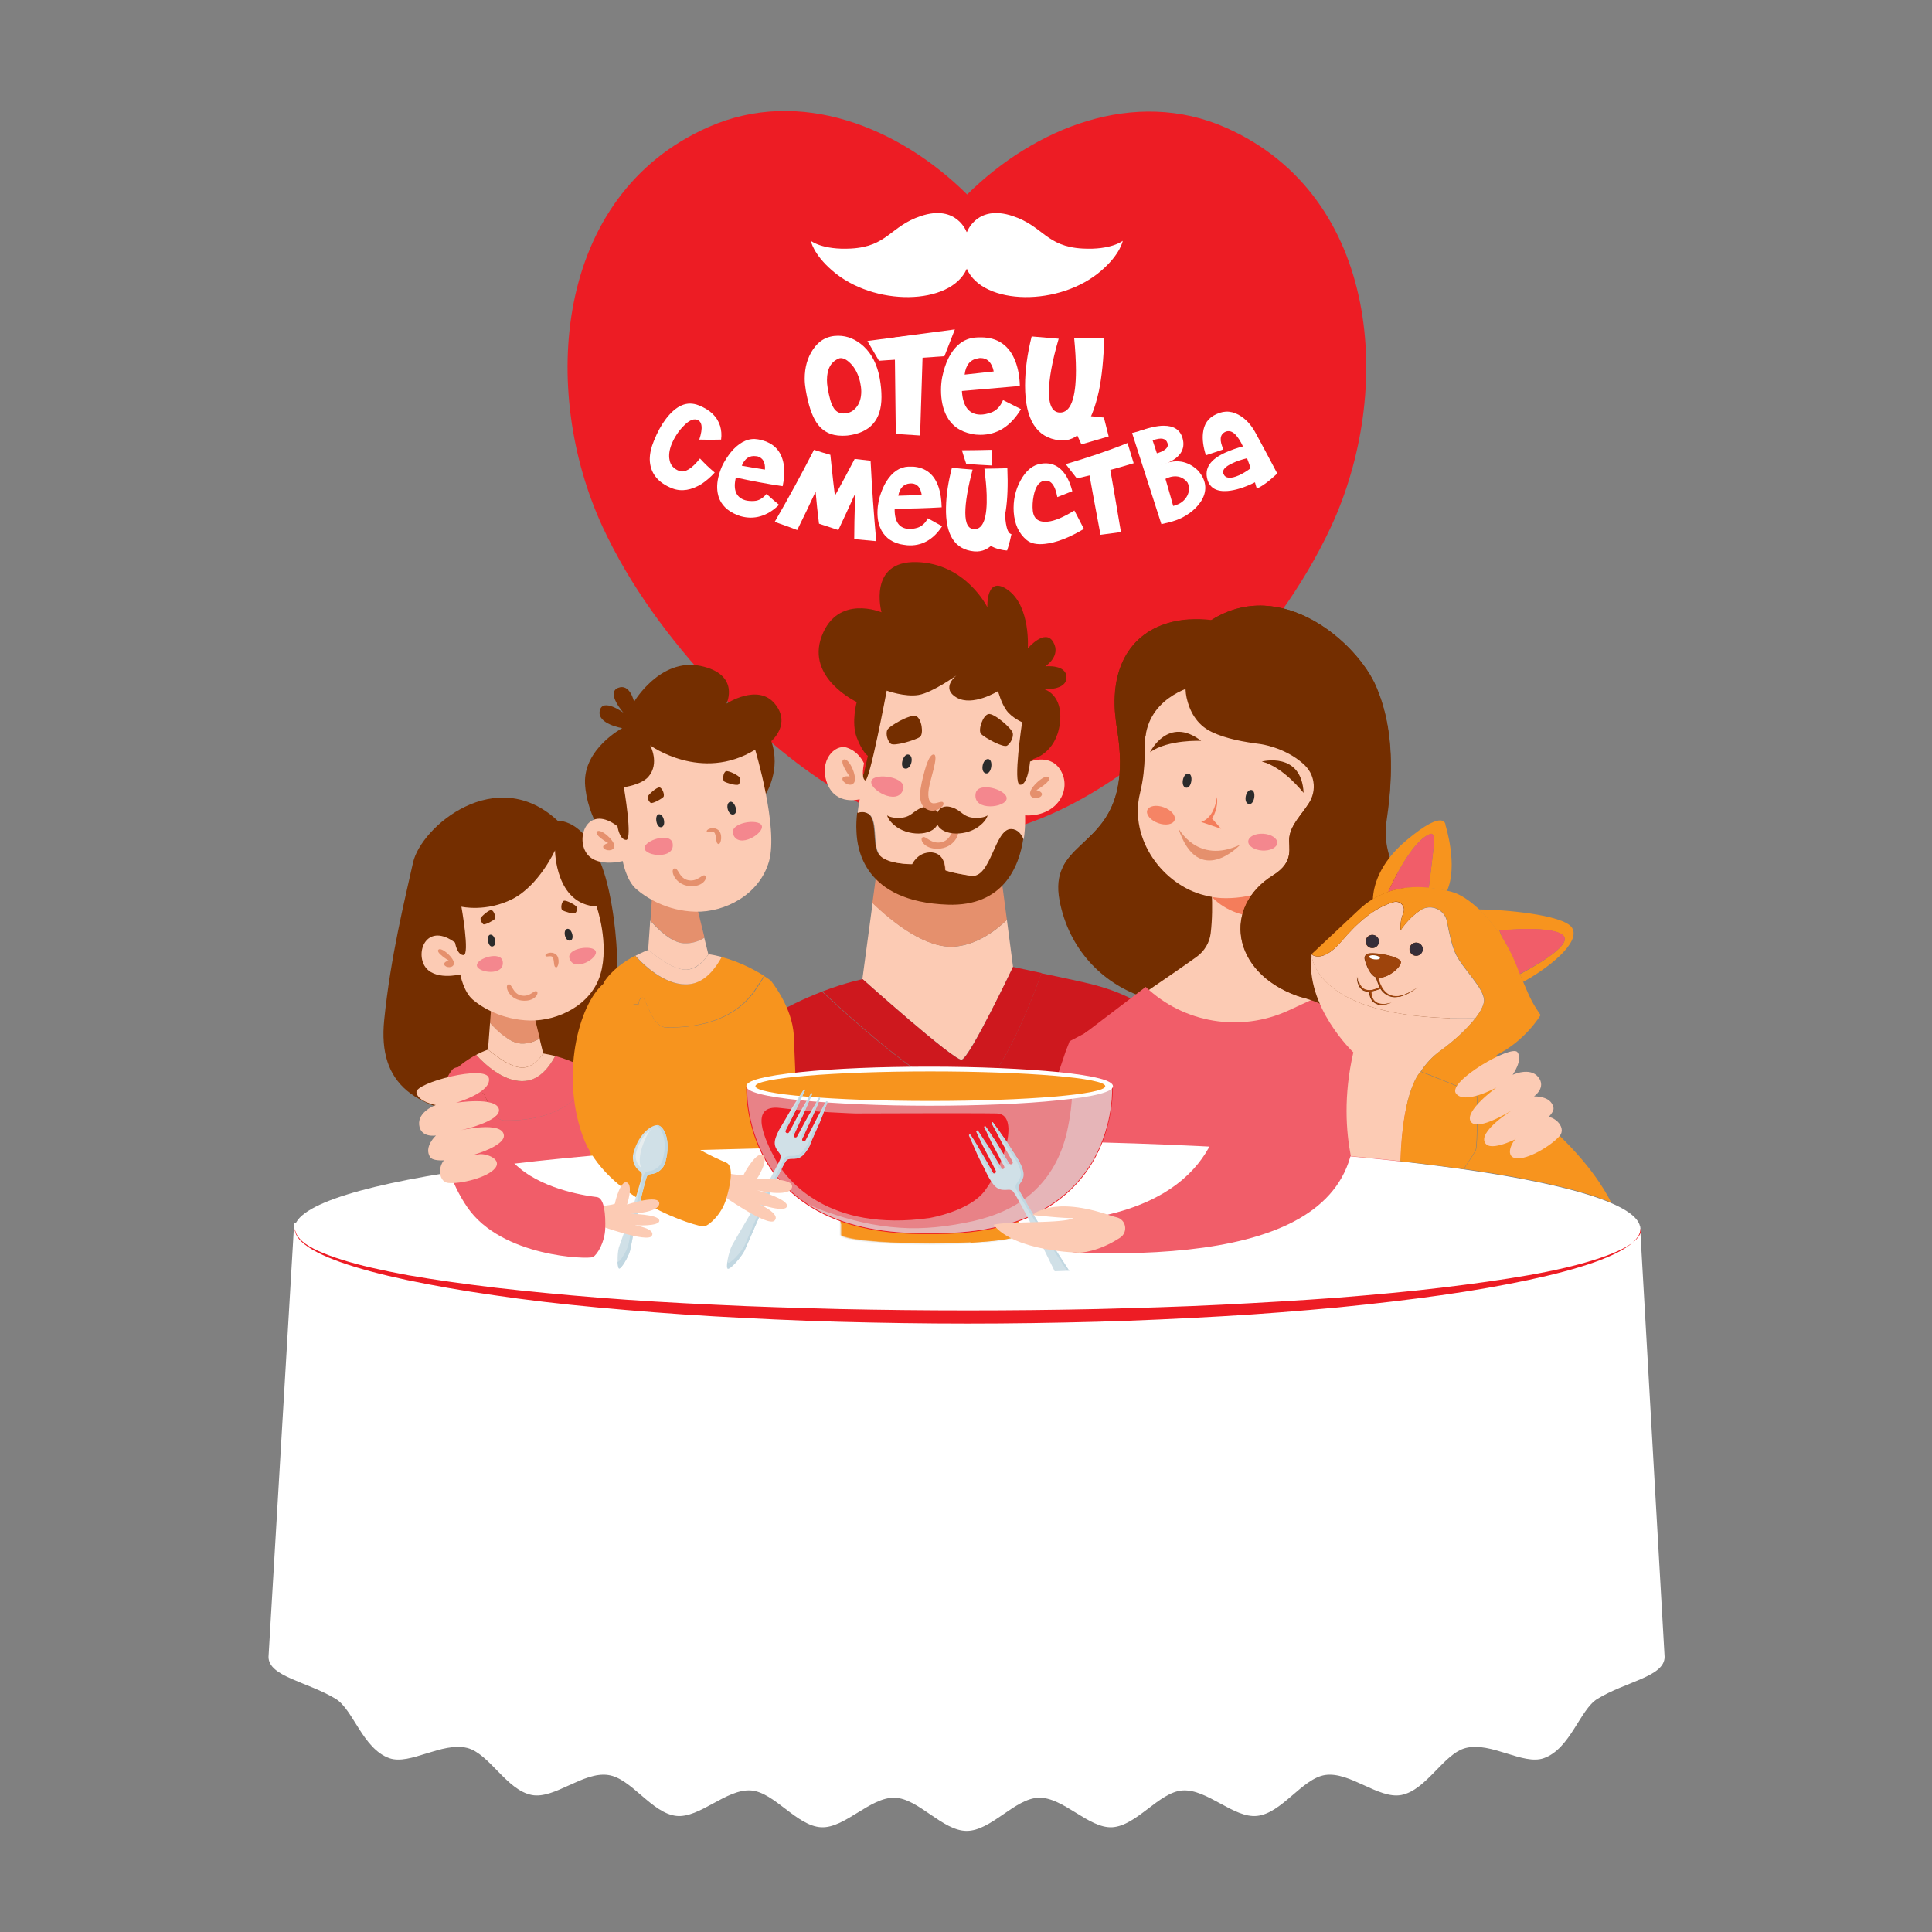 <?xml version="1.0" encoding="utf-8"?>
<!-- Generator: Adobe Illustrator 18.0.0, SVG Export Plug-In . SVG Version: 6.00 Build 0)  -->
<!DOCTYPE svg PUBLIC "-//W3C//DTD SVG 1.1//EN" "http://www.w3.org/Graphics/SVG/1.1/DTD/svg11.dtd">
<svg version="1.1" id="Слой_1" xmlns="http://www.w3.org/2000/svg" xmlns:xlink="http://www.w3.org/1999/xlink" x="0px" y="0px"
	 viewBox="0 0 850.4 850.4" enable-background="new 0 0 850.4 850.4" xml:space="preserve">
<rect x="0" y="0" width="850.4" height="850.4" fill="#808080" stroke="none"/>
<g>
	<g>
		<path fill="#ED1C24" d="M539.6,56.2c-40.3-17.8-84.2,0.1-113.9,29.4c-29.6-29.4-73.5-47.5-113.8-29.7
			c-68.2,30-74.3,116.2-46.7,175.9c12.1,26.2,29.6,49.6,49.2,70.7c29.1,31.3,66,59.8,109.4,66.4l0,0.4c0.5-0.1,1-0.1,1.5-0.2
			c0.5,0.1,1,0.2,1.5,0.2l0-0.4c43.4-6.4,80.3-34.8,109.5-66.1c19.7-21.1,37.2-44.5,49.4-70.6C613.6,172.6,607.7,86.4,539.6,56.2z"
			/>
	</g>
	<path fill="#FFFFFF" d="M732.7,729.3c0,8.7-17,10.8-29.6,18.5c-7.7,4.7-11.9,22-23.6,26.1c-9.1,3.2-23.1-7.3-34.3-4.5
		c-9.7,2.4-17.3,18.6-28.4,20.7c-10,1.9-22.6-10.4-33.5-8.8c-10.1,1.5-19.1,16.9-30,18c-10.3,1.1-22-12-32.9-11.2
		c-10.3,0.8-20.1,15.6-30.9,16.2c-10.4,0.5-21.5-13.3-32.3-13c-10.5,0.3-20.9,14.6-31.7,14.6c-10.7,0-21.2-14.3-31.7-14.6
		c-10.8-0.3-21.9,13.5-32.3,13c-10.8-0.5-20.6-15.4-30.9-16.2c-10.9-0.8-22.6,12.3-32.9,11.2c-10.9-1.2-19.8-16.6-30-18
		c-11-1.6-23.6,10.7-33.6,8.8c-11.1-2.1-18.7-18.2-28.4-20.7c-11.2-2.8-25.2,7.7-34.3,4.5c-11.7-4.1-15.9-21.4-23.6-26.1
		c-12.5-7.6-29.6-9.8-29.6-18.5l11.3-191.1l592.4,1.7L732.7,729.3z"/>
	<g>
		<g>
			<g>
				<g>
					<g>
						<polygon fill="#F7941E" points="266.5,454.3 256.3,534.8 311,541.2 318.4,475.7 						"/>
						<g>
							<path fill="#742E00" d="M245.5,361.3c0,0,15.4-1.4,22.5,30.7c7,32.1,2.4,62.6,1.3,65.6c-1.1,3.1-13.4,36.5-50.3,34.2
								c-36.9-2.3-52.7-14.7-49.9-42.7c2.8-28,9.2-53.6,12.7-69.4S218.4,335.9,245.5,361.3z"/>
							<g>
								<path fill="#E5906D" d="M229.2,459.3c-4.9-0.3-10.3-5.4-13.5-9.1l0.7-9.5l17.9,3l3.3,13.4
									C235.4,458.4,232.6,459.5,229.2,459.3z"/>
								<path fill="#FCCBB4" d="M230.5,469.9c-4.6,0.4-11.2-4.2-15.7-7.9l0.9-11.8c3.3,3.7,8.7,8.8,13.5,9.1
									c3.4,0.2,6.2-0.9,8.3-2.2l1.6,6.6C237.1,466.7,234.2,469.6,230.5,469.9z"/>
								<path fill="#F15D69" d="M222.1,493.2c-5.9,0-8.1-12-9.6-12s-1.6,2.7-1.6,2.7l-11.5,0.3l-2.5-8.9c3.2-5.2,8.7-8.9,12.7-11
									c4.7,5.1,13.2,12.4,21.7,11.5c6.4-0.7,10.8-6.7,13.1-11c7.8,2.1,14,5.6,17.2,7.6c-1.1,1.7-2.3,3.6-3.7,5.8
									C247.5,493.3,228,493.2,222.1,493.2z"/>
								<path fill="#FCCBB4" d="M231.3,475.8c-8.5,0.9-17-6.3-21.7-11.5c3-1.6,5.2-2.3,5.2-2.3l0,0c4.5,3.7,11,8.3,15.7,7.9
									c3.7-0.3,6.6-3.3,8.6-6.2l0,0c1.8,0.3,3.6,0.7,5.3,1.1C242.1,469.2,237.7,475.2,231.3,475.8z"/>
								<path fill="#F15D69" d="M210.9,483.9c0,0,0.1-2.7,1.6-2.7s3.7,12,9.6,12c5.9,0,25.3,0.1,35.7-15c1.5-2.1,2.7-4,3.7-5.8
									c1.6,1,2.4,1.7,2.4,1.7l-6.6,56.9l-45.6-3.1l-12.5-43.7L210.9,483.9z"/>
							</g>
							<g>
								<path fill="#FCCBB4" d="M262.6,399c0,0,5.7,16.2,1.7,29.8c-4,13.6-18.7,20.6-31,20.4c-12.3-0.3-21.1-5.7-25.2-9.2
									c-4.1-3.5-5.5-11.1-5.5-11.1s-11.8,3-15.8-3.9c-3.9-6.9,1.6-18.9,13.5-10.1c0,0,0.8,5.4,3.7,5.5c2.9,0.1-0.9-21.3-0.9-21.3
									s10.9,2.5,22.5-3.4c11.7-6,18.7-21.4,18.7-21.4S244.4,398.1,262.6,399z"/>
								<g>
									<path fill="#F4878E" d="M250.7,422c-1.6-4.7,10.3-6.3,11.5-3.3C263.5,421.7,252.8,428.1,250.7,422z"/>
									<path fill="#2B2B2B" d="M251,414c2.2-0.5,0.5-5.9-1.5-5.1C247.6,409.7,248.8,414.5,251,414z"/>
									<path fill="#742E00" d="M253.2,401.9c-0.6,0.6-5-0.7-5.7-1.3c-0.8-0.6-0.4-3.7,0.7-4.1c1.1-0.4,5.4,2,5.6,2.7
										C254.2,400,253.9,401.3,253.2,401.9z"/>
									<path fill="#F4878E" d="M221.3,423.3c-0.6-4.9-11.6-1.6-11.4,1.7C210.2,428.2,222.1,429.8,221.3,423.3z"/>
									<path fill="#E5906D" d="M199.8,424.1c0.2-2.4-5.5-7.4-6.8-6.1c-1.4,1.3,4.5,4.8,4.5,4.8s-2.5,0.6-1.9,1.9
										C196.1,426,199.6,426.3,199.8,424.1z"/>
									<path fill="#2B2B2B" d="M216.8,416.6c-2.1,0.5-2.9-5.1-0.9-5.2C218,411.4,218.9,416.2,216.8,416.6z"/>
									<path fill="#742E00" d="M212.7,406.8c0.7,0.5,4.5-1.6,5.1-2.3c0.6-0.7-0.4-3.7-1.5-3.9c-1.1-0.2-4.6,2.9-4.8,3.7
										C211.5,405.1,212,406.2,212.7,406.8z"/>
									<path fill="#E5906D" d="M229.6,438.2c-4.1-0.7-4.2-5.6-5.9-4.9c-1.7,0.7,0.3,6.4,5.9,7.1c5.6,0.7,7.8-3.1,6.7-4
										C235.2,435.5,233.4,438.9,229.6,438.2z"/>
									<path fill="#E5906D" d="M243.4,421.6c0.7,1.9,0.2,3.9,1.3,4.2c1.1,0.3,2-4.1,0-5.7c-2-1.6-5-0.3-4.6,0.6
										S242.8,420.1,243.4,421.6z"/>
								</g>
							</g>
						</g>
						<g>
							<g>
								<g>
									<path fill="#FCCBB4" d="M445.9,425.6l-2.7-20.7c-5.7,5.5-13.4,10.7-22.3,11.7c-13.1,1.4-28.1-10.8-36.8-19.2l-4.5,33.5
										c0,0,40.3,36,43.6,35.5C426.7,466,445.9,425.6,445.9,425.6z"/>
									<path fill="#E5906D" d="M420.9,416.6c9-1,16.6-6.3,22.3-11.7l-3.8-28.8h-52.5l-2.9,21.4
										C392.7,405.8,407.8,418.1,420.9,416.6z"/>
									<path fill="#CE181E" d="M501,547.3c-1.3-29.5-10.7-66.7-13-65.5c-2.3,1.3,2.6,19.2,3.5,32.2c0.9,13-4.3,52.9-4.3,52.9
										s-13.7,4.9-44.5,1.8c-30.8-3.1-74.8-24.8-76.4-28.1c-1.7-3.3-5-46.8-6.9-45.8c-1.9,1-5.1,32.3-5.6,67.2
										c-0.3,17.8,1.3-4.6,2.3,12c26.9,3.5,57.6,6.3,84.2,5.8c22.8-0.4,42.5-1.6,58.4-3C500.4,554.6,501.8,565.5,501,547.3z"/>
									<path fill="#CE181E" d="M427.2,481.6c11.8-3.4,25.2-36.4,31.3-53.3c-12.6-2.7-12.6-2.7-12.6-2.7s-19.2,40.4-22.6,40.9
										c-3.4,0.5-43.6-35.5-43.6-35.5s-7.3,1.4-17.7,5.4C382.1,455.2,416.2,484.7,427.2,481.6z"/>
									<path fill="#CE181E" d="M537.3,497.2c-15-48.2-34.3-59.3-62.9-65.4c-6.8-1.5-12-2.6-16-3.4c-6.1,16.9-19.5,49.9-31.3,53.3
										c-11,3.2-45-26.4-65.3-45.2c-14.9,5.7-36.4,16.7-52.3,36.5c-27.1,33.6-23.2,89.9-23.2,89.9s30.9,6.4,69.6,11.3
										c-1-16.5-2.5,5.8-2.3-12c0.5-34.9,3.7-66.2,5.6-67.2c1.9-1,5.2,42.4,6.9,45.8c1.7,3.3,45.6,25,76.4,28.1
										c30.8,3.1,44.5-1.8,44.5-1.8s5.2-39.9,4.3-52.9c-0.9-13-5.8-31-3.5-32.2c2.3-1.3,11.8,35.9,13,65.5
										c0.8,18.2-0.6,7.3-2.3,29.6c29.6-2.5,46.4-5.7,46.4-5.7S552.3,545.3,537.3,497.2z"/>
								</g>
								<g>
									<path fill="#742E00" d="M452.2,354.2c0,0,2.8-7.4,1.2-14.6l1.3-5.5c0,0,10-2.3,11.8-15.5c1.7-13.2-7.1-15.3-7.1-15.3
										s10,0.8,10-5.1c0.1-5.9-9.3-4.9-9.3-4.9s7.1-4.5,3.5-10.7c-3.6-6.2-11.2,2.8-11.2,2.8s1.3-18.3-8.6-25.6
										c-9.9-7.2-9.2,7.5-9.2,7.5s-9.4-19.3-31.1-19.9c-21.7-0.6-15.5,22.1-15.5,22.1s-19.3-8.1-26.3,10.5
										c-7,18.5,15.4,29,15.4,29s-2.5,9,0,15.6c2.5,6.6,4.9,8.1,4.9,8.1l-1.7,7.6c0,0-6.3,11.5,7.5,15.3
										C401.7,359.6,452.2,354.2,452.2,354.2z"/>
									<g>
										<path fill="#742E00" d="M445,364.8c-7.5-0.3-8.9,22-17.9,20.6c-9-1.4-11.1-2.4-11.1-2.4s0.3-7.4-6-7.9
											c-6.2-0.5-8.7,5.2-8.7,5.2s-11.3,0.2-14.5-4.3c-3.2-4.4-0.3-15.8-5.1-18.1c-1.4-0.7-3-0.6-4.4-0.2
											c-0.3,2.5-0.5,5.5-0.3,8.5c0.3,7.3,3.2,30.7,40.1,32c24.6,0.9,31.5-16.9,33.3-28.9C449.4,366.9,447.7,364.9,445,364.8z"/>
										<path fill="#FCCBB4" d="M467.3,339.9c-4.3-8.6-13.9-4.7-13.9-4.7s-1,10.8-4.5,10.2c-3.1-0.5,1-27.5,1-27.5
											s-4.4-1.9-6.8-5.1c-2.4-3.2-3.8-8.6-3.8-8.6s-11.2,7-18.3,2.8c-7.1-4.2,0-9.7,0-9.7s-10.6,7.6-16.7,8.6
											c-6.1,1-14-1.9-14-1.9s-7.6,40.6-9.5,39.5c-1.9-1.2-0.5-7.5-0.5-7.5s-2.1-5.1-7.5-6.9c-5.4-1.8-12.5,5.8-8.7,15.7
											c3.8,10,14.3,7,14.3,7s-0.5,2.5-0.9,6c1.5-0.5,3-0.5,4.4,0.2c4.9,2.3,2,13.6,5.1,18.1c3.2,4.4,14.5,4.3,14.5,4.3
											s2.5-5.6,8.7-5.2c6.2,0.5,6,7.9,6,7.9s2,1,11.1,2.4c9,1.4,10.4-20.9,17.9-20.6c2.7,0.1,4.4,2.1,5.4,4.6
											c0.9-6,0.6-10.6,0.6-10.6C464.7,359.6,471.6,348.5,467.3,339.9z"/>
									</g>
									<g>
										<path fill="#F4878E" d="M397.5,347.6c2-5.7-12.5-7.6-13.9-4C382.1,347.3,395,355,397.5,347.6z"/>
										<path fill="#E5906D" d="M376,344.4c1.5-2.5-2.3-10.9-4.6-10.1c-2.3,0.8,2.6,7.5,2.6,7.5s-3.2-0.6-3.2,1.1
											C370.9,344.6,374.6,346.7,376,344.4z"/>
										<path fill="#2B2B2B" d="M398.3,338.3c-2.7-0.6-0.6-7.1,1.8-6.1C402.5,333.1,401,338.9,398.3,338.3z"/>
										<path fill="#742E00" d="M392,327.3c1.4,1.4,11.1-1.6,12.9-2.9c1.8-1.3,0.8-8.2-1.7-9.2c-2.5-1-12,4.4-12.7,6.2
											C389.9,323.1,390.5,325.8,392,327.3z"/>
										<path fill="#F4878E" d="M429.4,349.5c0.7-5.9,14-1.9,13.7,2C442.8,355.5,428.4,357.3,429.4,349.5z"/>
										<path fill="#E5906D" d="M453.4,349.4c-0.3-2.8,6.6-8.9,8.2-7.3c1.7,1.6-5.4,5.7-5.4,5.7s3.1,0.7,2.3,2.3
											C457.8,351.6,453.6,352,453.4,349.4z"/>
										<path fill="#2B2B2B" d="M433.9,340.4c2.6,0.6,3.5-6.2,1-6.3C432.5,334,431.3,339.8,433.9,340.4z"/>
										<path fill="#742E00" d="M443.3,328.2c-1.6,1.1-10.1-3.6-11.5-5.2c-1.4-1.6,0.8-8.2,3.3-8.7c2.5-0.5,10.4,6.5,10.7,8.4
											C446.1,324.5,445,327,443.3,328.2z"/>
										<path fill="#E5906D" d="M414,370.8c5-0.8,5-6.7,7.1-5.9c2,0.8-0.3,7.7-7.1,8.6c-6.7,0.8-9.4-3.8-8-4.9
											C407.3,367.5,409.5,371.5,414,370.8z"/>
									</g>
								</g>
							</g>
							<g>
								<path fill="#742E00" d="M573.8,389.7c-3.2,17.3-10.2,29.9-19.3,38.4c-29.4,27.5-79.9,11.1-88.1-31.6
									c-1.2-6.3-0.5-10.9,1.3-14.6h0c7.1-14.8,31.3-17,23.9-61.6c-0.1-0.4-0.1-0.8-0.2-1.2c-0.3-2.1-0.5-4.1-0.7-6.1
									c-1.6-25.1,12.2-39.1,32.9-40.4c3-0.2,6.2-0.1,9.5,0.3h0c1.3,0.1,2.6,0.3,4,0.6c21.2,3.7,4.4,12.2,4.4,12.2
									s14.4,16.6,24.4,41.3c3.6,8.8,6.6,18.7,8.2,29.3C575.8,367,575.9,378.2,573.8,389.7z"/>
								<path fill="#FCCBB4" d="M600.8,447.7l-15.5-11.3l-27.3-20c-1.5-8-2.4-20.9,2.2-36.1c1.4-4.5-27.4,5.1-27.4,5.1
									s1.6,12.9,0.1,25.4c-0.5,4.1-2.7,7.8-6.1,10.3c-11.3,8.1-37.5,25.8-49.2,33.7c-1,0.7-1.8,1.2-2.6,1.7
									c-2,1.4-3.2,2.1-3.2,2.1c0.6,0.4,1.2,0.8,1.9,1.2c46.9,29.3,123,10.1,142.9,4.4C612.4,457.9,607.1,452.3,600.8,447.7z"/>
								<path fill="#F15D69" d="M612.1,526.7l-162-7.6l19-56.4l1.3-3.3l0.4-1.1l6.7-3.5l26.8-20.4h0c16.8,16,41.7,20.1,62.8,10.4
									l18.2-8.4l15.5,11.3c6.2,4.5,11.5,10.2,15.7,16.5c4.6,7.1,1.6,25.7,3.1,34.2L612.1,526.7z"/>
								<path fill="#FCCBB4" d="M513.1,291.5L513.1,291.5c0,0-5.4,10.6-8.6,29.6c-1.2,7.4,0.4,15.2-2.7,28
									c-5,20.4,10.3,40.6,28.5,45c47.3,11.5,61.7-38.7,66.2-80.9l-65.4-17L513.1,291.5z"/>
								<path fill="#2B2B2B" d="M522,346.7c2.5,0.6,3.5-6.1,1-6.2C520.6,340.4,519.5,346.2,522,346.7z"/>
								<path fill="#2B2B2B" d="M549.7,353.9c2.5,0.6,3.5-6.1,1-6.2C548.3,347.6,547.1,353.4,549.7,353.9z"/>
								<path fill="#742E00" d="M555.4,335.2c0,0,17.5-4.6,18.4,13.8C573.8,349.1,565,337.6,555.4,335.2z"/>
								<path fill="#742E00" d="M506.2,331.1c0,0,7.9-16.3,22.5-5C528.7,326.1,514.2,325.4,506.2,331.1z"/>
								<path fill="#F47D5B" d="M535.6,350.8c0,0-0.7,9-6.9,11l8.8,3l-4-4.5C533.6,360.3,536.5,355.5,535.6,350.8z"/>
								<path fill="#E5906D" d="M518.6,364.4c0,0,8.4,16.4,27.3,7.4C545.9,371.8,527.5,391.6,518.6,364.4z"/>
								<path fill="#742E00" d="M526.7,301.7c0,0-20.1,4-22.5,22.5c0,0-12.4-36.8,9.8-42.7C536.3,275.5,526.7,301.7,526.7,301.7z"/>
								<path fill="#F47D5B" d="M533.4,394.8c0,0,16.1,3.8,37.4-8.7l-3.9,16.5C567,402.6,546.3,408.2,533.4,394.8z"/>
								<path fill="#742E00" d="M604.3,463.7c-9.7-3.8-15.8-10.4-18.3-16c-3-6.7-7-6.6-15.1-9.5c-29-10.5-32.6-39.2-10.6-52.9
									c9.8-6.1,6.7-12.3,7.3-16.9c0.9-7,8.4-12.4,10.9-19.4c1.2-3.3,1.3-7-0.9-11.4c0,0,0,0,0,0c-0.2-0.4-0.5-0.9-0.8-1.3
									c-7-11.5-22-12.6-43.6-19.8c-6.9-2.3-9.4-7.6-9.6-13.7c-0.4-13,9.6-29.9,9.6-29.9c0,0,0,0,0.1,0
									c30.9-19.4,64.3,10.1,72.5,29.4c6.5,15.2,7.3,31.7,5.8,48.5c-0.3,3.6-0.8,7.1-1.3,10.7c-1.3,8.8,1,17.8,6.1,25.1
									C658.7,446.5,633.4,475.1,604.3,463.7z"/>
								<g>
									<path fill="#742E00" d="M605.7,302.3c-8.2-19.3-41.6-48.8-72.5-29.4l-9.3,20.3c-2,4.3-2.6,9.2-1.6,13.9
										c1.2,5.4,4.1,11.8,11.1,15.1c6.5,3.1,14.4,4.4,21.3,5.3l0,0c0,0,10.4,1.3,18.6,8.4c3.1,2.6,4.4,5.6,4.8,8.2
										c0.6,3.4-0.3,6.9-2.2,9.8c-3.2,4.9-7.7,9.3-8.4,14.6c-0.6,4.6,2.6,10.8-7.3,16.9c-22,13.7-18.4,42.4,10.6,52.9
										c8.1,2.9,18,1.5,21,8.2l1,8c0.6-9.5-11.4-17.6-20.8-22.5c-9.4-4.9-8.9-15.5-3.1-20c5.8-4.4,21.1,3.1,21.2-14.4
										c0-17.5-18.3-20.8-11.4-30.9c1.4-2,2.3-4,2.9-6l0,0c8-13.3,5.8-41.6-10.1-39.3c-32.1,4.7-37.2-28-38-35.7
										c1.5,5.4,5.2,11.2,12.4,16.8c23.9,18.4,39,8.7,41.5,28.8c7.9-11-9.1-18.2-8.7-27.3c0.4-8.9,22,11.2,23.7,41.4
										c0.2,3.6,3.2,6.4,6.8,6.1c0.8-0.1,1.5-0.3,2.3-0.6C613,334.1,612.2,317.5,605.7,302.3z"/>
									<path fill="#742E00" d="M523.7,272.7c-20.7,1.2-34.5,15.2-32.9,40.3c0,0,0,0,0,0c0,0.2,0,0.5,0.1,0.7c0,0.1,0,0.1,0,0.2
										c0.1,0.8,0.1,1.6,0.2,2.4c0,0.1,0,0.2,0,0.3c0.1,0.8,0.2,1.6,0.3,2.5c0.1,0.4,0.1,0.8,0.2,1.2
										c7.4,44.5-16.8,46.7-23.9,61.6l15,1.1c0,0-4.9-5.8,6.4-16.8s9.4-32.9,6.9-42.1c-2.4-8.9-0.1-17.4,0-17.7c0,0,0,0,0,0
										c2.9-3.9,7.4-7.8,14.1-11.1C523.1,288.9,523.9,277.7,523.7,272.7z"/>
								</g>
								
									<ellipse transform="matrix(0.939 0.344 -0.344 0.939 154.594 -153.882)" fill="#F58465" cx="511" cy="358.8" rx="6.4" ry="3.7"/>
								
									<ellipse transform="matrix(0.998 5.776609e-002 -5.776609e-002 0.998 22.349 -31.499)" fill="#F4878E" cx="556" cy="370.8" rx="6.4" ry="3.7"/>
							</g>
							<g>
								<path fill="#FFFFFF" d="M722,540.9c0,21.5-132.6,38.9-296.2,38.9s-296.2-17.4-296.2-38.9c0-10.7,32.6-20.3,85.5-27.3
									c53.7-7.1,128.3-11.5,210.7-11.5c81.5,0,155.3,4.3,208.8,11.3C688.6,520.4,722,530.1,722,540.9z"/>
							</g>
							<path fill="#F7941E" d="M281.1,442.1c0,0,0.1-2.9,1.8-2.9c1.6,0,4,13.1,10.5,13.1c6.5,0,27.7,0.1,39-16.3
								c1.6-2.3,2.9-4.4,4.1-6.3c1.7,1.1,2.6,1.8,2.6,1.8l13,73.5l-71.7,1.9l-11.9-64.2L281.1,442.1z"/>
							<path fill="#F7941E" d="M339.1,431.4c0,0,9.7,11.6,10.3,24.5c0.6,12.9,1.7,43.4,1.7,43.4l-13.7,4.5c0,0-17.5-0.7-19-2.1
								c-1.5-1.4-15.5-5.4-14.6-7.5c0.9-2.1-7.3-12.8-2.7-18.4C305.7,470.3,339.1,431.4,339.1,431.4z"/>
						</g>
						<g>
							<g>
								<g>
									<path fill="#F7941E" d="M370,536v7.4c0,2.2,17.5,4,39.2,4c21.6,0,39.2-1.8,39.2-4V536H370z"/>
									<path opacity="0.5" fill="#E5E8EA" d="M409.2,547.9c-15.9,0-39.6-1.2-39.6-4.4V536c0-0.2,0.2-0.4,0.4-0.4h78.3
										c0.2,0,0.4,0.2,0.4,0.4v7.4C448.7,546.7,425.1,547.9,409.2,547.9z M370.4,536.4v7.1c0,0,0.1,1.3,11.1,2.5
										c7.4,0.8,17.2,1.2,27.7,1.2c10.4,0,20.3-0.4,27.7-1.2c11-1.1,11.1-2.5,11.1-2.5v-7.1H370.4z"/>
								</g>
								<path fill="#F7941E" d="M370,536v2.5c1.2,0.8,2.6,1.3,3.9,1.7c2.5,0.8,5.1,1.5,7.7,2.1c6.7,1.4,13.7,1.9,20.5,2.3
									c3.5,0.2,7,0.3,10.6,0.3c3.2,0,6.4-0.4,9.6-0.5c1.6,0,3.9-0.1,4.6,1.7c0.1,0.3,0.2,0.6,0.3,0.9c12.5-0.7,21-2,21-3.6V536
									H370z"/>
								<g>
									<path fill="#ED1C24" d="M489.5,478.1c0,0,3.9,64.7-77.5,64.7h-5.6c-81.3,0-77.5-64.7-77.5-64.7H489.5z"/>
									<path fill="#ED1C24" d="M412,543.2h-5.6c-27.3,0-48-7.3-61.5-21.6c-17.7-18.7-16.4-43.3-16.4-43.5c0-0.2,0.2-0.4,0.4-0.4
										h160.5c0.2,0,0.4,0.2,0.4,0.4c0,0.2,1.3,24.8-16.4,43.5C460,535.9,439.3,543.2,412,543.2z M329.3,478.5
										c-0.1,3.1-0.1,25.4,16.2,42.6c13.3,14.1,33.8,21.3,60.9,21.3h5.6c27.1,0,47.6-7.2,60.9-21.3c16.3-17.3,16.3-39.5,16.2-42.6
										H329.3z"/>
								</g>
								<path opacity="0.5" fill="#E5E8EA" d="M489.5,478.1H328.9c0,0-3.9,64.7,77.5,64.7h5.6C493.3,542.8,489.5,478.1,489.5,478.1z
									 M433.5,524.1c-6.8,9.1-24.3,12-24.3,12c-44.8,6.4-63-16.8-67.8-25.6c-4.8-8.8-12.1-24.6,2.1-22.8
									c14.2,1.8,32.9,2.4,32.9,2.4s51.9-0.2,62.3,0C449,490.3,442.2,512.4,433.5,524.1z"/>
								<path opacity="0.5" fill="#E5E8EA" d="M489.5,478.1H472c0,6.8-0.9,13.7-2.4,20.3c-2.4,10.3-7.2,19.4-15.1,26.5
									c-7.4,6.6-16.6,10.4-26.2,12.6c-10.5,2.3-21.5,3.7-32.3,2.9c-11-0.7-21.8-3.3-32.2-7c-2.9-1-5.7-2.2-8.4-3.5
									c11.4,7.6,27.7,12.9,51,12.9h5.6C493.3,542.8,489.5,478.1,489.5,478.1z"/>
								<g>
									<ellipse fill="#FFFFFF" cx="409.2" cy="478.1" rx="80.3" ry="8.3"/>
									<path fill="#FFFFFF" d="M409.2,486.7c-21.5,0-41.6-0.9-56.8-2.4c-15.8-1.6-23.9-3.7-23.9-6.2c0-2.5,8-4.6,23.9-6.2
										c15.2-1.6,35.3-2.4,56.8-2.4c21.5,0,41.6,0.9,56.8,2.4c15.8,1.6,23.9,3.7,23.9,6.2c0,2.5-8,4.6-23.9,6.2
										C450.8,485.9,430.6,486.7,409.2,486.7z M409.2,470.2c-47.8,0-79.9,4.1-79.9,7.9c0,3.8,32.1,7.9,79.9,7.9
										c47.8,0,79.9-4.1,79.9-7.9C489.1,474.3,457,470.2,409.2,470.2z"/>
								</g>
								<g>
									<ellipse fill="#FFFFFF" cx="409.5" cy="478.1" rx="77" ry="6.5"/>
									<path fill="#FFFFFF" d="M409.5,485c-37.5,0-77.4-2.4-77.4-6.8c0-0.7,0-3,22.9-4.9c14.6-1.2,33.9-1.9,54.5-1.9
										c37.5,0,77.4,2.4,77.4,6.8c0,0.8,0,3-22.9,5C449.5,484.3,430.1,485,409.5,485z M409.5,472c-20.6,0-39.9,0.7-54.4,1.9
										c-21.6,1.8-22.2,3.9-22.2,4.2c0,0.2,0.6,2.4,22.2,4.2c14.5,1.2,33.9,1.9,54.4,1.9c20.6,0,39.9-0.7,54.4-1.9
										c21.6-1.8,22.2-3.9,22.2-4.2c0-0.2-0.6-2.4-22.2-4.2C449.4,472.7,430.1,472,409.5,472z"/>
								</g>
								<ellipse fill="#F7941E" cx="409.5" cy="478.1" rx="77" ry="6.5"/>
							</g>
						</g>
						<path fill="#F15D69" d="M537.6,485c0,0,2,43.4-62.5,51.9c-6.9,7.7,9,12.6-3.3,14.5c81.9,2.8,152.7-13.2,113-98.8
							C551,483.3,537.6,485,537.6,485z"/>
						<g>
							<path fill="#D0E0E7" d="M447.7,509.7L447.7,509.7c-0.5-0.8-1-1.5-1.5-2.3c-0.8-1.2-3-4.8-3.9-6c-0.9-1.2-1.7-2.5-2.6-3.7
								c-0.9-1.2-1.8-2.4-2.6-3.6c-0.1-0.1-0.3-0.2-0.5-0.1c-0.1,0.1-0.2,0.3-0.1,0.4c0.7,1.3,1.4,2.7,2.1,4c0.7,1.3,1.4,2.7,2.1,4
								c0.7,1.3,2.8,4.9,3.5,6.2c0.4,0.8,0.9,1.5,1.3,2.3l0,0c0.1,0.1,0.1,0.3,0.2,0.4c0.2,0.4,0.1,0.9-0.3,1.1
								c-0.4,0.2-0.8,0.1-1.1-0.2c-0.1-0.1-0.2-0.3-0.3-0.4c0,0,0,0,0,0l0,0c-0.5-0.8-0.9-1.5-1.4-2.3c-0.8-1.3-2.9-4.8-3.7-6.1
								c-0.8-1.3-1.6-2.5-2.5-3.8c-0.8-1.3-1.7-2.5-2.5-3.7c-0.1-0.1-0.3-0.2-0.4-0.1c-0.2,0.1-0.2,0.3-0.2,0.4
								c0.6,1.4,1.3,2.7,1.9,4.1c0.6,1.4,1.3,2.7,2,4c0.7,1.3,2.6,5,3.3,6.3c0.4,0.8,0.8,1.6,1.3,2.4l0,0c0.1,0.1,0.1,0.2,0.2,0.4
								c0.2,0.4,0.1,0.9-0.3,1.1c-0.4,0.2-0.9,0.1-1.1-0.3c0,0,0,0,0,0l0,0c0-0.1-0.1-0.1-0.1-0.2c0,0,0-0.1-0.1-0.1c0,0,0,0,0-0.1
								l0,0c-0.5-0.8-0.9-1.5-1.4-2.3c-0.8-1.3-2.9-4.8-3.7-6.1c-0.8-1.3-1.6-2.5-2.5-3.8c-0.8-1.3-1.7-2.5-2.5-3.8
								c-0.1-0.1-0.3-0.2-0.4-0.1c-0.2,0.1-0.2,0.3-0.2,0.4c0.6,1.4,1.3,2.7,1.9,4.1c0.6,1.4,1.3,2.7,2,4c0.7,1.3,2.6,5,3.3,6.3
								c0.4,0.8,0.8,1.6,1.2,2.4l0,0c0,0,0,0,0,0.1c0.1,0.1,0.1,0.2,0.2,0.3c0.2,0.4,0.1,0.9-0.3,1.1c-0.4,0.2-0.9,0.1-1.1-0.3l0,0
								c-0.1-0.1-0.2-0.4-0.3-0.5l0,0c-0.4-0.7-0.8-1.5-1.2-2.2c-0.7-1.3-2.8-4.9-3.6-6.2c-0.8-1.3-1.5-2.6-2.3-3.9
								c-0.8-1.3-1.6-2.6-2.4-3.8c-0.1-0.1-0.3-0.2-0.4-0.1c-0.2,0.1-0.2,0.3-0.2,0.4c0.6,1.4,1.2,2.8,1.8,4.1
								c0.6,1.4,1.2,2.7,1.8,4.1c0.6,1.4,2.5,5,3.2,6.4c0.4,0.8,0.8,1.7,1.2,2.5l0,0c0.3,0.6,0.5,1,0.8,1.5c2.9,5.1,4.7,5.6,8.4,5.3
								c0.8-0.1,1.4,0.1,2,0.5c0.7,0.8,1.8,2.7,1.8,2.7c9,16.1,17.5,34.5,18.6,36.4c1.7,3,6.7,8,7.6,7.4c0.9-0.5-0.8-7.4-2.5-10.3
								c-1.1-1.9-12.5-18.7-21.7-34.6c0,0-1.1-1.9-1.4-2.9c0-0.6,0.1-1.3,0.6-1.9c2.1-2.9,2.4-4.7-0.2-9.8
								C448.4,510.8,448.1,510.3,447.7,509.7z"/>
							<g>
								<path fill="#C1D7E1" d="M437.9,503.7c0.8,1.2,2.9,4.7,3.6,5.9c0.5,0.7,0.9,1.5,1.3,2.2l0,0c0,0,0,0,0,0
									c0.1,0.1,0.2,0.3,0.2,0.4c0.2,0.3,0.7,0.4,1.1,0.2c0.1,0,0.1-0.1,0.2-0.2c0,0-0.1-0.1-0.1-0.1c-0.1-0.1-0.2-0.3-0.3-0.4
									c0,0,0,0,0,0l0,0c-0.5-0.8-0.9-1.5-1.4-2.3c-0.8-1.3-2.9-4.8-3.7-6.1c-0.8-1.3-1.6-2.5-2.5-3.8c-0.8-1.3-1.7-2.5-2.5-3.7
									c-0.1-0.1-0.3-0.2-0.4-0.1c-0.2,0.1-0.2,0.3-0.2,0.4C433.8,497,437.2,502.4,437.9,503.7z"/>
								<path fill="#C1D7E1" d="M434.4,505.7c0.8,1.2,2.9,4.7,3.6,5.9c0.5,0.7,0.9,1.5,1.4,2.2l0,0c0,0,0,0,0,0.1c0,0,0,0.1,0.1,0.1
									c0,0.1,0.1,0.1,0.1,0.2l0,0c0,0,0,0,0,0c0.2,0.4,0.7,0.5,1.1,0.3c0.1,0,0.1-0.1,0.2-0.2c0,0-0.1-0.1-0.1-0.2c0,0,0,0,0,0
									l0,0c0-0.1-0.1-0.1-0.1-0.2c0,0,0-0.1-0.1-0.1c0,0,0,0,0-0.1l0,0c-0.5-0.8-0.9-1.5-1.4-2.3c-0.8-1.3-2.9-4.8-3.7-6.1
									c-0.8-1.3-1.6-2.5-2.5-3.8c-0.8-1.3-1.7-2.5-2.5-3.8c-0.1-0.1-0.3-0.2-0.4-0.1c-0.2,0.1-0.2,0.3-0.2,0.4
									C430.2,499,433.6,504.5,434.4,505.7z"/>
								<path fill="#C1D7E1" d="M431,507.6c0.8,1.3,2.8,4.7,3.5,6c0.4,0.7,0.8,1.4,1.2,2.2l0,0c0.1,0.1,0.2,0.3,0.3,0.5l0,0
									c0.2,0.4,0.7,0.5,1.1,0.3c0.1,0,0.1-0.1,0.2-0.2c-0.1-0.1-0.1-0.1-0.2-0.2l0,0c-0.1-0.1-0.2-0.4-0.3-0.5l0,0
									c-0.4-0.7-0.8-1.5-1.2-2.2c-0.7-1.3-2.8-4.9-3.6-6.2c-0.8-1.3-1.5-2.6-2.3-3.9c-0.8-1.3-1.6-2.6-2.4-3.8
									c-0.1-0.1-0.3-0.2-0.4-0.1c-0.2,0.1-0.2,0.3-0.2,0.4C427.1,500.7,430.3,506.4,431,507.6z"/>
								<path fill="#C1D7E1" d="M447.7,509.7L447.7,509.7c-0.5-0.8-1-1.5-1.5-2.3c-0.8-1.2-3-4.8-3.9-6c-0.9-1.2-1.7-2.5-2.6-3.7
									c-0.9-1.2-1.8-2.4-2.6-3.6c-0.1-0.1-0.3-0.2-0.5-0.1c-0.1,0.1-0.2,0.3-0.1,0.4c0.4,0.7,0.7,1.4,1.1,2.1
									c0.4,0.5,0.8,1,1.1,1.6c0.9,1.2,1.7,2.4,2.5,3.6c0.8,1.2,3,4.6,3.8,5.8c0.5,0.7,1,1.5,1.5,2.2l0,0c0.4,0.6,0.7,1,1,1.5
									c2.6,5,2.2,6.7,0.1,9.6c-0.5,0.6-0.6,1.3-0.6,1.9c0.3,1,1.4,2.9,1.4,2.9c9,15.5,20.2,31.8,21.2,33.7
									c1.7,2.9,3.3,9.6,2.3,10.1c-0.1,0.1-0.3,0-0.5,0c1.1,1,2.1,1.6,2.5,1.4c0.9-0.5-0.8-7.4-2.5-10.3
									c-1.1-1.9-12.5-18.7-21.7-34.6c0,0-1.1-1.9-1.4-2.9c0-0.6,0.1-1.3,0.6-1.9c2.1-2.9,2.4-4.7-0.2-9.8
									C448.4,510.8,448.1,510.3,447.7,509.7z"/>
							</g>
						</g>
						<path fill="#FCCBB4" d="M475.2,551.4c0,0-28.4-0.4-37.9-12.3c6.1-1.7,31.4-0.4,35.2-3c-2.5,0.4-18.1-1.3-18.1-1.3
							s8.8-8.8,34.8,0.4c0.7,0.2,1.4,0.4,2.2,0.6c4.3,0.9,5.3,6.6,1.6,9C483.3,551.2,475.2,551.4,475.2,551.4z"/>
					</g>
				</g>
				<g>
					<g>
						<path fill="#D0E0E7" d="M357,502.6L357,502.6c0.4-0.8,0.7-1.7,1.1-2.5c0.6-1.4,2.3-5.1,2.9-6.5c0.6-1.4,1.1-2.8,1.6-4.2
							c0.5-1.4,1.1-2.8,1.6-4.2c0.1-0.2,0-0.4-0.2-0.4c-0.2-0.1-0.3,0-0.4,0.1c-0.7,1.3-1.5,2.6-2.2,3.9c-0.7,1.3-1.4,2.6-2.1,4
							c-0.7,1.3-2.6,5-3.3,6.4c-0.4,0.8-0.8,1.6-1.2,2.3l0,0c-0.1,0.1-0.1,0.3-0.2,0.4c-0.2,0.4-0.7,0.6-1.1,0.4
							c-0.4-0.2-0.5-0.6-0.4-1c0.1-0.1,0.1-0.3,0.2-0.4c0,0,0,0,0,0l0,0c0.4-0.8,0.8-1.6,1.1-2.4c0.6-1.4,2.4-5.1,3-6.5
							c0.6-1.4,1.2-2.7,1.8-4.1c0.6-1.4,1.2-2.8,1.7-4.2c0.1-0.1,0-0.3-0.1-0.4c-0.2-0.1-0.4,0-0.4,0.1c-0.8,1.3-1.6,2.6-2.3,3.9
							c-0.8,1.3-1.5,2.6-2.3,3.9c-0.8,1.3-2.7,4.9-3.4,6.2c-0.4,0.8-0.9,1.6-1.3,2.4l0,0c-0.1,0.1-0.1,0.2-0.2,0.4
							c-0.2,0.4-0.7,0.6-1.1,0.4c-0.4-0.2-0.6-0.7-0.4-1.1c0,0,0,0,0,0l0,0c0-0.1,0.1-0.1,0.1-0.2c0,0,0-0.1,0.1-0.1c0,0,0,0,0-0.1
							l0,0c0.4-0.8,0.8-1.6,1.1-2.4c0.6-1.4,2.4-5.1,3-6.5c0.6-1.4,1.2-2.8,1.8-4.1c0.6-1.4,1.2-2.8,1.8-4.2c0.1-0.1,0-0.3-0.1-0.4
							c-0.2-0.1-0.4,0-0.4,0.1c-0.8,1.3-1.6,2.6-2.3,3.9c-0.8,1.3-1.5,2.6-2.3,3.9c-0.8,1.3-2.7,4.9-3.4,6.3
							c-0.4,0.8-0.9,1.6-1.3,2.3l0,0c0,0,0,0,0,0.1c-0.1,0.1-0.1,0.2-0.2,0.3c-0.2,0.4-0.7,0.5-1.1,0.3c-0.4-0.2-0.6-0.7-0.4-1.1
							l0,0c0.1-0.1,0.2-0.4,0.2-0.5l0,0c0.4-0.8,0.8-1.5,1.2-2.3c0.7-1.3,2.5-5,3.2-6.4c0.7-1.3,1.3-2.7,1.9-4.1
							c0.6-1.4,1.3-2.7,1.9-4.1c0.1-0.1,0-0.3-0.1-0.4c-0.1-0.1-0.3-0.1-0.5,0.1c-0.8,1.2-1.7,2.5-2.5,3.8c-0.8,1.3-1.6,2.5-2.4,3.8
							c-0.8,1.3-2.8,4.9-3.6,6.2c-0.5,0.8-1,1.6-1.4,2.4l0,0c-0.4,0.6-0.6,0.9-0.9,1.5c-2.7,5.3-2.1,7,0.2,9.9
							c0.5,0.6,0.7,1.3,0.7,1.9c-0.3,1.1-1.3,3-1.3,3c-8.5,16.4-19.1,33.6-20.1,35.6c-1.6,3.1-3,10-2,10.5c1,0.5,5.7-4.7,7.3-7.8
							c1-2,8.7-20.7,16.9-37.2c0,0,1-2,1.7-2.8c0.5-0.4,1.2-0.6,2-0.6c3.6,0.1,5.3-0.6,8.1-5.6C356.6,503.7,356.7,503.3,357,502.6z"
							/>
						<g>
							<path fill="#C1D7E1" d="M356.7,491.1c-0.6,1.3-2.3,5-2.9,6.3c-0.4,0.8-0.7,1.6-1.1,2.3l0,0c0,0,0,0,0,0
								c-0.1,0.1-0.1,0.3-0.2,0.4c-0.2,0.4,0,0.8,0.4,1c0.1,0,0.2,0.1,0.3,0.1c0-0.1,0-0.1,0-0.2c0.1-0.1,0.1-0.3,0.2-0.4
								c0,0,0,0,0,0l0,0c0.4-0.8,0.8-1.6,1.1-2.4c0.6-1.4,2.4-5.1,3-6.5c0.6-1.4,1.2-2.7,1.8-4.1c0.6-1.4,1.2-2.8,1.7-4.2
								c0.1-0.1,0-0.3-0.1-0.4c-0.2-0.1-0.4,0-0.4,0.1C360,484,357.3,489.8,356.7,491.1z"/>
							<path fill="#C1D7E1" d="M353.1,489.2c-0.6,1.3-2.3,5-3,6.3c-0.4,0.8-0.7,1.6-1.1,2.4l0,0c0,0,0,0,0,0.1c0,0,0,0.1-0.1,0.1
								c0,0.1-0.1,0.2-0.1,0.2l0,0c0,0,0,0,0,0c-0.2,0.4,0,0.8,0.4,1c0.1,0,0.2,0.1,0.3,0.1c0-0.1,0-0.1,0.1-0.2c0,0,0,0,0,0l0,0
								c0-0.1,0.1-0.1,0.1-0.2c0,0,0-0.1,0.1-0.1c0,0,0,0,0-0.1l0,0c0.4-0.8,0.8-1.6,1.1-2.4c0.6-1.4,2.4-5.1,3-6.5
								c0.6-1.4,1.2-2.8,1.8-4.1c0.6-1.4,1.2-2.8,1.8-4.2c0.1-0.1,0-0.3-0.1-0.4c-0.2-0.1-0.4,0-0.4,0.1
								C356.4,482.1,353.7,487.9,353.1,489.2z"/>
							<path fill="#C1D7E1" d="M349.6,487.5c-0.6,1.3-2.4,4.9-3.1,6.2c-0.4,0.7-0.8,1.5-1.1,2.2l0,0c-0.1,0.1-0.2,0.4-0.2,0.5l0,0
								c-0.2,0.4,0,0.9,0.4,1.1c0.1,0,0.2,0.1,0.2,0.1c0-0.1,0-0.2,0.1-0.2l0,0c0.1-0.1,0.2-0.4,0.2-0.5l0,0
								c0.4-0.8,0.8-1.5,1.2-2.3c0.7-1.3,2.5-5,3.2-6.4c0.7-1.3,1.3-2.7,1.9-4.1c0.6-1.4,1.3-2.7,1.9-4.1c0.1-0.1,0-0.3-0.1-0.4
								c-0.1-0.1-0.3-0.1-0.5,0.1C353.2,480.5,350.3,486.2,349.6,487.5z"/>
							<path fill="#C1D7E1" d="M357,502.6L357,502.6c0.4-0.8,0.7-1.7,1.1-2.5c0.6-1.4,2.3-5.1,2.9-6.5c0.6-1.4,1.1-2.8,1.6-4.2
								c0.5-1.4,1.1-2.8,1.6-4.2c0.1-0.2,0-0.4-0.2-0.4c-0.2-0.1-0.3,0-0.4,0.1c-0.4,0.7-0.8,1.4-1.2,2.1c-0.2,0.6-0.4,1.2-0.7,1.8
								c-0.5,1.4-1.1,2.7-1.6,4.1c-0.5,1.4-2.2,5-2.8,6.4c-0.3,0.8-0.7,1.7-1,2.5l0,0c-0.3,0.7-0.4,1.1-0.7,1.6
								c-2.7,4.9-4.4,5.5-8,5.4c-0.8,0-1.4,0.2-1.9,0.5c-0.7,0.8-1.6,2.7-1.6,2.7c-8,16.1-15.5,34.4-16.4,36.3c-1.5,3-6.2,8-7.2,7.5
								c-0.1-0.1-0.2-0.2-0.3-0.4c-0.2,1.5-0.2,2.7,0.2,2.9c1,0.5,5.7-4.7,7.3-7.8c1-2,8.7-20.7,16.9-37.2c0,0,1-2,1.7-2.8
								c0.5-0.4,1.2-0.6,2-0.6c3.6,0.1,5.3-0.6,8.1-5.6C356.6,503.7,356.7,503.3,357,502.6z"/>
						</g>
					</g>
					<g>
						<path fill="#FCCBB4" d="M318,516.1c0,0,9.1,1.7,9.4,0.9c0.2-0.8,5.9-10.7,8.5-8.5c2.6,2.3-2.8,10.5-2.8,10.5
							s16.8-0.9,15.5,3.7c-1.3,4.6-15.4,1.2-15.4,1.2s13.7,3.8,13.2,7c-0.5,3.2-12.3-0.9-12.3-0.9s9.8,4.3,6.8,7.3
							c-3,3-24.1-12-24.1-12L318,516.1z"/>
						<path fill="#F7941E" d="M266.9,432c2.9-2,13.4,1.7,11.8,12.3c-1.6,10.6-2.4,29,7.6,43.4c10,14.3,29.7,22.5,33.3,24
							c3.6,1.5,1.9,9.9,0,16.2c-1.9,6.3-7.1,11.3-9.6,11.9c-2.5,0.6-43.7-11.8-53.6-40C246.4,471.5,255.5,439.8,266.9,432z"/>
					</g>
				</g>
				<g>
					<path fill="none" d="M595.6,463.3c0,0-21.3-20.1-18.4-43.2c0,0,0,0,0,0c0,0,0,0,0,0l21-19.7c1.7-1.6,3.7-3.2,6-4.6
						c0.3-5.6,2.7-15.7,14.5-25.7c17.8-15.1,17.5-6.7,17.5-6.7s5.6,17.6,0.6,28.8c0.7,0.2,1.4,0.3,2.1,0.5c3.7,1,7.8,3.7,11.9,7.6
						c9.9,0,37.1,2.2,41,8c4.3,6.5-10.9,18.1-21.5,23.9c3.4,8,4.4,10,7.7,14.7c0,0,0,0,0,0c-0.1,0.2-6.7,11.3-19.4,17.6c0,0,0,0,0,0
						c0.1,0.3,4.4,15.5,19.3,27.9c9.5,7.9,23.3,21.3,31,37.1c1.9,0.8,3.7,1.7,5.2,2.5l1.2-195.1l-177.8-5.2l5,173.5
						c18.4,1,35.7,2.3,52,3.8C592.4,498.2,591.2,482.4,595.6,463.3z"/>
					<path fill="#F7941E" d="M661.4,413.2c-0.8-1.9-1.3-3.3-1.4-3.6c0,0,24.8-2.6,28.4,2.6c3.1,4.4-14.6,14.1-19.4,16.6
						c0.5,1.2,1,2.3,1.4,3.4c10.6-5.7,25.8-17.4,21.5-23.9c-3.9-5.8-31-8-41-8C654.6,403.7,658.3,408.2,661.4,413.2z"/>
					<path fill="#F15D69" d="M688.4,412.1c-3.6-5.1-28.4-2.6-28.4-2.6c0.1,0.3,0.6,1.7,1.4,3.6c2.2,3.4,4.1,7.1,5.6,10.9
						c0.7,1.7,1.3,3.3,1.9,4.7C673.8,426.2,691.5,416.6,688.4,412.1z"/>
					<path fill="#F7941E" d="M629.9,367c0,0,1.9-0.4,1.2,5.5c-0.5,4.8-1.8,14.8-2.2,18.3c2.5,0.3,5.2,0.7,8,1.4
						c5-11.2-0.6-28.8-0.6-28.8s0.3-8.3-17.5,6.7c-11.8,10-14.3,20.1-14.5,25.7c2-1.2,4.3-2.3,6.8-3.2
						C613,388.2,621.9,369.3,629.9,367z"/>
					<path fill="#F15D69" d="M629.9,367c-8,2.3-16.9,21.2-18.9,25.6c4.9-1.7,10.8-2.5,17.9-1.8c0.4-3.5,1.7-13.5,2.2-18.3
						C631.8,366.5,629.9,367,629.9,367z"/>
					<path fill="#FCCBB4" d="M649.4,448.2c2.3-2.9,3.7-5.7,3.8-7.7c0.2-5.3-9.2-13.9-12.4-20.4c-1.7-3.4-3-9.5-3.9-14.4
						c-1-5.3-7-8-11.6-5.1c-5.5,3.5-8.8,8.9-8.8,8.9c-0.3-2.8,0.3-5.5,1.2-7.8c1.1-2.7-1.5-5.4-4.3-4.6c-8.7,2.5-16.2,9.3-23,17.3
						c-8.1,9.5-12.6,6.1-13.2,5.7C577.6,424.1,582.6,449.5,649.4,448.2z M623.5,414.9c1.6,0.1,2.8,1.5,2.7,3.1
						c-0.1,1.6-1.5,2.8-3.1,2.7c-1.6-0.1-2.8-1.5-2.7-3.1C620.5,416,621.9,414.8,623.5,414.9z M604.2,411.5c1.6,0.1,2.8,1.5,2.7,3.1
						c-0.1,1.6-1.5,2.8-3.1,2.7c-1.6-0.1-2.8-1.5-2.7-3.1C601.2,412.6,602.6,411.4,604.2,411.5z M598.3,433.3c0.5,1.1,1.3,2,2.4,2.4
						c1.1,0.4,2.3,0.3,3.4,0.1c1.1-0.3,2.2-0.7,3.2-1.3c-0.5-0.9-0.9-1.8-1.2-2.7c-0.2-0.5-0.3-1.1-0.5-1.6c-2.6-1-4.2-5.2-4.9-7.8
						c-0.4-1.3,0.4-2.5,1.6-2.7c4.6-0.6,14,1.6,14.2,3.7c0.2,2.4-6,7.5-10.1,6.9c0.1,0.4,0.2,0.8,0.3,1.2c0.3,1,0.7,2,1.2,2.9
						c0.5,0.9,1.1,1.7,1.8,2.4c0.7,0.7,1.6,1.2,2.6,1.5c1,0.3,2,0.3,3.1,0.2c1-0.1,2-0.4,3-0.8c1.9-0.8,3.8-1.9,5.5-3.1
						c-1.7,1.3-3.5,2.4-5.4,3.3c-1,0.4-2,0.8-3.1,0.9c-1.1,0.2-2.2,0.2-3.2-0.1c-1.1-0.3-2-0.8-2.9-1.5c-0.7-0.6-1.3-1.3-1.7-2l0,0
						l-0.1,0l0,0c-1.1,0.5-2.2,0.9-3.5,1.1c-0.2,0-0.4,0.1-0.6,0.1c0,1,0.1,2,0.5,2.9c0.4,0.9,1.1,1.7,2.1,2.2
						c0.5,0.2,1,0.4,1.5,0.4c0.5,0.1,1.1,0.1,1.6,0.1c1.1-0.1,2.1-0.3,3.2-0.6c-1,0.4-2.1,0.7-3.2,0.8c-0.5,0.1-1.1,0.1-1.6,0.1
						c-0.6,0-1.1-0.1-1.6-0.4c-1.1-0.4-2-1.2-2.5-2.3c-0.3-0.5-0.4-1.1-0.6-1.6c-0.1-0.5-0.2-1-0.2-1.5c-0.8,0-1.6-0.1-2.3-0.4
						c-1.2-0.5-2-1.6-2.4-2.7c-0.5-1.1-0.6-2.3-0.6-3.5C597.6,431,597.8,432.2,598.3,433.3z"/>
					<path fill="#FCCBB4" d="M625.3,471.7C625.3,471.7,625.3,471.7,625.3,471.7c2.2-3.4,5.1-6.6,8.6-9.1c6-4.3,11.8-9.7,15.5-14.4
						c-66.8,1.3-71.8-24.2-72.1-28.2c0,0,0,0,0,0c-2.9,23.1,18.4,43.2,18.4,43.2c-4.4,19.1-3.2,34.9-1.1,45.7
						c7.6,0.7,14.9,1.4,21.9,2.2C617.4,479,625.3,471.7,625.3,471.7z"/>
					<path fill="#F7941E" d="M678,492.3c-14.9-12.4-19.2-27.6-19.3-27.9c0,0,0,0,0,0c12.7-6.3,19.3-17.4,19.4-17.6c0,0,0,0,0,0
						c-3.2-4.7-4.3-6.6-7.7-14.7c-0.4-1-0.9-2.1-1.4-3.4c-0.6-1.4-1.2-2.9-1.9-4.7c-1.5-3.8-3.5-7.5-5.6-10.9
						c-3.1-5-6.8-9.4-10.5-12.9c-4.1-3.8-8.2-6.6-11.9-7.6c-0.7-0.2-1.4-0.4-2.1-0.5c-2.8-0.7-5.5-1.1-8-1.4c-7-0.7-13,0.1-17.9,1.8
						c-2.5,0.9-4.8,2-6.8,3.2c-2.3,1.4-4.3,3-6,4.6l-21,19.7c0,0,0,0,0,0c0,0,0,0,0,0c0,0,0,0,0,0c0.5,0.5,5,3.8,13.2-5.7
						c6.8-8,14.3-14.8,23-17.3c2.8-0.8,5.3,1.9,4.3,4.6c-0.9,2.3-1.6,5.1-1.2,7.8c0,0,3.3-5.4,8.8-8.9c4.6-2.9,10.6-0.2,11.6,5.1
						c0.9,4.9,2.3,11,3.9,14.4c3.2,6.5,12.6,15.1,12.4,20.4c-0.1,2-1.5,4.7-3.8,7.7c-3.7,4.7-9.5,10.1-15.5,14.4
						c-3.4,2.5-6.4,5.7-8.5,9.1c0.6,0.2,24.1,9.5,24.6,10.3c0.4,0.8,0.4,21.8-0.4,24.2c-0.2,0.6-2.3,3.9-5.3,8.4
						c29.3,4.2,51.7,9.2,64.8,14.8C701.3,513.7,687.5,500.3,678,492.3z"/>
					<path fill="#9E440C" d="M606.3,428.5c0.1,0.6,0.2,1.2,0.3,1.8c4.1,0.6,10.3-4.6,10.1-6.9c-0.2-2.1-9.6-4.3-14.2-3.7
						c-1.2,0.2-2,1.4-1.6,2.7c0.7,2.5,2.2,6.7,4.9,7.8c-0.1-0.5-0.2-1-0.3-1.5L606.3,428.5z M602.8,421c0.1-0.5,1.2-0.7,2.5-0.6
						c1.3,0.2,2.3,0.7,2.2,1.2c-0.1,0.5-1.2,0.7-2.5,0.6C603.7,422,602.7,421.5,602.8,421z"/>
					<path fill="#F7941E" d="M649.9,482c-0.4-0.8-23.9-10-24.6-10.3c0,0,0,0,0,0s-7.9,7.3-8.9,39.4c6.3,0.7,12.4,1.4,18.3,2.2
						c3.3,0.4,6.4,0.9,9.5,1.3c3-4.5,5.1-7.8,5.3-8.4C650.3,503.8,650.3,482.8,649.9,482z"/>
					<path fill="#9E440C" d="M600.6,436c0.7,0.3,1.5,0.4,2.3,0.4c0,0.5,0.1,1,0.2,1.5c0.1,0.6,0.3,1.1,0.6,1.6
						c0.5,1,1.4,1.9,2.5,2.3c0.5,0.2,1.1,0.3,1.6,0.4c0.6,0,1.1,0,1.6-0.1c1.1-0.1,2.1-0.4,3.2-0.8c-1,0.3-2.1,0.5-3.2,0.6
						c-0.5,0-1.1,0-1.6-0.1c-0.5-0.1-1-0.2-1.5-0.4c-0.9-0.4-1.7-1.2-2.1-2.2c-0.4-0.9-0.5-1.9-0.5-2.9c0.2,0,0.4,0,0.6-0.1
						c1.2-0.2,2.3-0.6,3.5-1.1l0,0l0.1,0l0,0c0.5,0.8,1.1,1.4,1.7,2c0.8,0.7,1.8,1.3,2.9,1.5c1.1,0.3,2.2,0.3,3.2,0.1
						c1.1-0.1,2.1-0.5,3.1-0.9c1.9-0.8,3.7-2,5.4-3.3c-1.7,1.2-3.5,2.3-5.5,3.1c-1,0.3-2,0.7-3,0.8c-1,0.1-2.1,0.1-3.1-0.2
						c-1-0.3-1.9-0.8-2.6-1.5c-0.7-0.7-1.4-1.5-1.8-2.4c-0.5-0.9-0.9-1.9-1.2-2.9c-0.1-0.4-0.2-0.8-0.3-1.2
						c-0.1-0.6-0.3-1.2-0.3-1.8l-0.8,0.1c0.1,0.5,0.2,1,0.3,1.5c0.1,0.5,0.3,1.1,0.5,1.6c0.3,0.9,0.7,1.8,1.2,2.7
						c-1,0.5-2.1,1-3.2,1.3c-1.1,0.3-2.3,0.3-3.4-0.1c-1.1-0.4-1.9-1.3-2.4-2.4c-0.5-1.1-0.8-2.3-0.8-3.5c0,1.2,0.2,2.4,0.6,3.5
						C598.6,434.5,599.4,435.5,600.6,436z"/>
					<circle fill="#362E39" cx="623.4" cy="417.8" r="2.9"/>
					<circle fill="#362E39" cx="604.1" cy="414.4" r="2.9"/>
					
						<ellipse transform="matrix(0.991 0.134 -0.134 0.991 61.843 -77.204)" fill="#FFFFFF" cx="605.1" cy="421.3" rx="2.4" ry="0.9"/>
				</g>
				<g>
					<g>
						<path fill="#E5906D" d="M301.1,415.2c-5.3-0.3-11.2-5.9-14.8-10l0.7-10.3l19.5,3.2l3.6,14.6
							C307.8,414.2,304.8,415.4,301.1,415.2z"/>
						<path fill="#FCCBB4" d="M302.4,426.8c-5,0.4-12.2-4.6-17.1-8.7l0.9-12.9c3.6,4.1,9.4,9.7,14.8,10c3.7,0.2,6.8-1,9-2.4l1.8,7.3
							C309.7,423.2,306.5,426.4,302.4,426.8z"/>
						<path fill="#F7941E" d="M293.3,452.2c-6.5,0-8.8-13.1-10.5-13.1c-1.6,0-1.8,2.9-1.8,2.9l-12.6,0.4l-2.8-9.7
							c3.5-5.7,9.5-9.7,13.9-12c5.2,5.6,14.4,13.5,23.7,12.5c7-0.7,11.8-7.3,14.3-12c8.6,2.3,15.3,6.1,18.8,8.3
							c-1.2,1.9-2.5,4-4.1,6.3C321,452.3,299.8,452.2,293.3,452.2z"/>
						<path fill="#FCCBB4" d="M303.4,433.2c-9.3,1-18.6-6.9-23.7-12.5c3.3-1.7,5.7-2.6,5.7-2.6l0,0c4.9,4.1,12.1,9.1,17.1,8.7
							c4.1-0.3,7.2-3.6,9.4-6.8l0,0c2,0.3,3.9,0.7,5.8,1.2C315.1,426,310.4,432.5,303.4,433.2z"/>
					</g>
					<g>
						<g>
							<path fill="#742E00" d="M337.1,349.4c0,0,6.8-10.5,2.4-23.2c0,0,9-7.5,1.5-16.5c-7.5-9-21.2,0-21.2,0s6.2-12.9-11.5-16.6
								c-17.8-3.6-29.2,15.8-29.2,15.8s-1.8-8.3-7.1-6.1s2.4,10.9,2.4,10.9s-9.1-6.7-10.4-0.9c-1.3,5.9,9.9,7.7,9.9,7.7
								s-17,9-16.4,24.3c0.7,15.3,11.3,28.1,11.3,28.1l56.9-8.1L337.1,349.4z"/>
							<path fill="#FCCBB4" d="M332.4,330c0,0,10.3,34.3,6.1,49.1c-4.2,14.8-19.5,22.5-32.3,22.2c-12.8-0.3-22-6.3-26.3-10.1
								c-4.3-3.8-5.8-12.2-5.8-12.2s-12.3,3.3-16.4-4.2c-4.1-7.5,1.7-20.6,14.1-11.1c0,0,0.8,5.9,3.8,6c3,0.1-1-23.2-1-23.2
								s7.7-1,10.8-4.6c5.1-5.9,0.8-13.8,0.8-13.8S308.7,344.5,332.4,330z"/>
						</g>
						<g>
							<path fill="#F4878E" d="M322.7,367.2c-1.8-5.1,11.2-7.1,12.6-3.8C336.6,366.7,325.1,373.9,322.7,367.2z"/>
							<path fill="#2B2B2B" d="M322.9,358.5c2.4-0.6,0.4-6.4-1.7-5.5C319.1,353.9,320.5,359.1,322.9,358.5z"/>
							<path fill="#742E00" d="M325.1,345.3c-0.7,0.7-5.4-0.7-6.3-1.3c-0.9-0.6-0.5-4,0.7-4.5c1.2-0.5,5.9,2,6.2,2.9
								C326.1,343.2,325.8,344.5,325.1,345.3z"/>
							<path fill="#F4878E" d="M296.1,371.4c-0.7-5.4-12.7-1.5-12.4,2S297,378.4,296.1,371.4z"/>
							<path fill="#E5906D" d="M270.4,372.5c0.2-2.6-6.1-8-7.6-6.5c-1.5,1.5,4.9,5.1,4.9,5.1s-2.8,0.7-2.1,2.1
								C266.4,374.6,270.2,374.9,270.4,372.5z"/>
							<path fill="#2B2B2B" d="M291.1,364.1c-2.3,0.5-3.2-5.6-1-5.7C292.2,358.3,293.4,363.6,291.1,364.1z"/>
							<path fill="#742E00" d="M286.4,353.4c0.8,0.5,4.9-1.8,5.6-2.6c0.7-0.8-0.4-4-1.7-4.2c-1.2-0.2-5,3.2-5.2,4.1
								C285,351.6,285.6,352.8,286.4,353.4z"/>
							<path fill="#E5906D" d="M303.2,387.5c-4.5-0.7-4.6-6-6.5-5.2c-1.8,0.8,0.4,7,6.5,7.7c6.1,0.7,8.4-3.5,7.2-4.5
								C309.3,384.4,307.3,388.1,303.2,387.5z"/>
							<path fill="#E5906D" d="M314.7,366.9c0.8,2,0.3,4.3,1.5,4.6c1.2,0.3,2.1-4.5-0.1-6.2c-2.2-1.7-5.4-0.2-5,0.7
								C311.5,367,314.1,365.3,314.7,366.9z"/>
						</g>
					</g>
				</g>
				<g>
					<g>
						<path fill="#D0E0E7" d="M286.4,516.8c3-0.2,5.7-2.3,6.5-5.4c2.6-9.7-0.7-15.5-3.2-16.1c-2-0.5-8.3,2.7-10.9,12.3
							c-0.8,3,0.4,6.2,2.8,7.9c0,0,0.9,0.5,0.9,1.5c0,1-0.5,2.8-0.5,2.8c-4.3,15.4-9.1,27.5-9.6,29.3c-0.8,2.9-0.7,9,0.2,9.2
							c0.9,0.2,4-5,4.8-7.9c0.5-1.9,2.5-14.7,6.6-30.2c0,0,0.5-1.8,0.9-2.7C285.3,517.2,285.7,516.9,286.4,516.8z"/>
						<path fill="#E7EDEE" d="M283.2,503.3c0.8-2.1,1.8-4.4,3.3-6c0,0,0.1-0.1,0.1-0.1c-2.3,1.4-5.1,4.6-6.6,10
							c-0.7,2.6,0.3,5.3,2.3,6.9C280.7,511,282.1,506.2,283.2,503.3z"/>
						<g>
							<path fill="#C1D7E1" d="M286.4,516.8c3-0.2,5.7-2.3,6.5-5.4c2.6-9.7-0.7-15.5-3.2-16.1c-0.2-0.1-0.4-0.1-0.7,0
								c2.3,1.3,5,6.7,2.7,15.2c-0.8,2.9-3.5,4.9-6.5,5.1c-0.6,0.1-1.1,0.4-1.5,0.8c-0.4,0.8-0.9,2.6-0.9,2.6
								c-3.9,14.8-5.7,27.1-6.2,28.9c-0.7,2.8-3.8,7.8-4.7,7.5c0,0-0.1,0-0.1-0.1c0.1,1.7,0.3,3,0.7,3.1c0.9,0.2,4-5,4.8-7.9
								c0.5-1.9,2.5-14.7,6.6-30.2c0,0,0.5-1.8,0.9-2.7C285.3,517.2,285.7,516.9,286.4,516.8z"/>
						</g>
					</g>
					<g>
						<path fill="#FCCBB4" d="M262.5,531.1c0,0,8.2-0.7,8.2-1.4c0-0.7,2.5-10.5,5.3-9.2c2.8,1.3,0,9.7,0,9.7s14.2-4.7,14.2-0.5
							c-0.1,4.2-12.9,4.6-12.9,4.6s12.6,0.1,12.9,2.9c0.3,2.8-10.8,2.1-10.8,2.1s9.4,1.5,7.5,4.7s-23.5-4.7-23.5-4.7L262.5,531.1z"
							/>
						<path fill="#F15D69" d="M199.1,470.8c2-2.4,11.9-1.6,12.9,7.9c1.1,9.5,4.7,25.5,16.6,35.4c11.9,10,30.7,12.4,34.1,12.8
							s3.9,8,3.7,13.9c-0.2,5.9-3.4,11.4-5.4,12.5c-2,1.1-40.2,0.1-55.3-21.9C190.7,509.5,191.2,480.2,199.1,470.8z"/>
					</g>
				</g>
			</g>
			<path fill="#FCCBB4" d="M658.7,478.7c0,0-14.3,7.8-17.9,2.5c-3.5-5.3,24.5-21.5,27.1-18.1c2.6,3.4-2.1,10-2.1,10s7.6-3.6,11.3,1
				c3.7,4.6-1.9,8.5-1.9,8.5s7.6-0.4,8.6,5c1,5.4-25.5,21-29.8,15.9c-4.4-5.1,12.3-15.3,12.3-15.3s-15.8,10.2-18.9,5.5
				C644.3,489.1,658.7,478.7,658.7,478.7z"/>
			<path fill="#FCCBB4" d="M668.8,500c-2.7,1-7,9-1.6,9.8s15.9-5.8,19.3-9.8s-3.2-10.1-8.1-8.2C673.4,493.7,668.8,500,668.8,500z"/>
			<polyline fill="#FFFFFF" points="129.7,571.3 722,571.3 722,550.5 			"/>
			<g>
				<path fill="#ED1C24" d="M722,540.9c0,0,0,0.1,0,0.4c0,0.1,0,0.3,0,0.5c-0.1,0.2-0.1,0.5-0.2,0.7c-0.3,1.1-1.2,2.6-2.9,4.2
					c-3.3,3.1-9.3,6.1-17.1,8.9c-7.9,2.8-17.7,5.4-29,7.8c-11.3,2.4-24.2,4.7-38.4,6.7c-14.1,2-29.5,3.8-45.7,5.4
					c-16.3,1.5-33.4,2.9-51.2,3.9c-17.8,1-36.2,1.9-54.9,2.4c-18.7,0.5-37.7,0.8-56.7,0.8c-19,0-38-0.3-56.7-0.8
					c-18.7-0.5-37.1-1.4-54.9-2.4c-17.8-1-35-2.4-51.2-3.9c-16.3-1.5-31.6-3.3-45.7-5.4c-14.1-2-27-4.3-38.4-6.7
					c-11.3-2.4-21.1-5-29-7.8c-7.9-2.8-13.8-5.8-17.1-8.9c-1.7-1.5-2.6-3.1-2.9-4.2c-0.1-0.3-0.1-0.5-0.2-0.7c0-0.2,0-0.4,0-0.5
					c0-0.3,0-0.4,0-0.4s0,0.1,0.1,0.4c0,0.1,0,0.3,0.1,0.5c0.1,0.2,0.1,0.4,0.2,0.7c0.4,1.1,1.3,2.5,3,4c3.4,2.9,9.4,5.5,17.3,8
					c7.9,2.5,17.7,4.7,29.1,6.8c11.4,2,24.3,3.8,38.4,5.5c14.1,1.6,29.4,3.1,45.7,4.4c16.2,1.3,33.4,2.3,51.1,3.1
					c17.7,0.9,36.1,1.4,54.8,1.9c18.7,0.4,37.6,0.6,56.6,0.6c18.9,0,37.9-0.2,56.6-0.6c18.7-0.5,37-1,54.8-1.9
					c17.7-0.9,34.9-1.9,51.1-3.1c16.2-1.3,31.6-2.7,45.7-4.4c14.1-1.7,27-3.5,38.4-5.5c11.4-2,21.2-4.3,29.1-6.8
					c7.9-2.5,13.9-5.2,17.3-8c1.7-1.4,2.6-2.9,3-4c0.1-0.3,0.2-0.5,0.2-0.7c0-0.2,0-0.4,0.1-0.5C722,541,722,540.9,722,540.9z"/>
			</g>
		</g>
		<path fill="#FCCBB4" d="M200.7,485.4c0,0,15.7-4.5,14.5-10.8c-1.2-6.2-32.5,2-31.9,6.2s8.5,5.6,8.5,5.6s-7.9,2.8-7.3,8.7
			c0.6,5.9,7.4,4.7,7.4,4.7s-5.6,5.1-2.5,9.6c3.1,4.5,32.9-3,32.4-9.6c-0.5-6.7-19.5-2.2-19.5-2.2s18.4-3.9,17.3-9.4
			C218.3,482.6,200.7,485.4,200.7,485.4z"/>
		<path fill="#FCCBB4" d="M210,508.3c2.6-1.2,11.3,1.5,8,5.8c-3.3,4.3-15.4,7.1-20.6,6.6c-5.1-0.5-4.8-9.4,0-11.5
			C202.3,507,210,508.3,210,508.3z"/>
	</g>
	<g>
		<g>
			<path fill="#742E00" d="M412.6,357.7c0,0,1.4-4,6.5-2.3c4.3,1.4,4.7,4.3,9.9,4.6c4.1,0.2,5.7-1.1,5.7-1.1s-0.3,1.9-3,4.2
				c-5.9,5.2-16.8,5-19.1-0.2C410.3,357.7,412.6,357.7,412.6,357.7z"/>
			<path fill="#742E00" d="M412.6,357.7c0,0-1.4-4-6.5-2.3c-4.3,1.4-4.7,4.3-9.9,4.6c-4.1,0.2-5.7-1.1-5.7-1.1s0.3,1.9,3,4.2
				c5.9,5.2,16.8,5,19.1-0.2C414.9,357.7,412.6,357.7,412.6,357.7z"/>
		</g>
	</g>
	<path fill="#E5906D" d="M411,332.1c2.4,0.2-1.6,11-2.2,15.2c-0.6,4.2,0.3,6.3,2.2,6.3c1.9,0,4-1.5,4.3,0s-3.4,4.2-6.7,2.9
		c-3.3-1.3-4.5-4.5-2.9-12C407.4,336.9,409.1,332,411,332.1z"/>
	<g>
		<path fill="#FFFFFF" d="M425.6,102.2c0,0,4.3-12.4,20.2-7.1c13.5,4.5,14.6,13.4,30.7,14.3c12.7,0.7,17.7-3.4,17.7-3.4
			s-1,5.8-9.3,13c-18.3,16.1-52.2,15.5-59.3-0.6C418.5,102.2,425.6,102.2,425.6,102.2z"/>
		<path fill="#FFFFFF" d="M425.5,102.2c0,0-4.3-12.4-20.2-7.1c-13.5,4.5-14.6,13.4-30.7,14.3c-12.7,0.7-17.7-3.4-17.7-3.4
			s1,5.8,9.3,13c18.3,16.1,52.2,15.5,59.3-0.6C432.7,102.2,425.5,102.2,425.5,102.2z"/>
	</g>
	<g>
		<g>
			<g>
				<path fill="#FFFFFF" d="M387.2,166.4c0.6,3.2,0.8,6,0.8,8.4c0,10.1-5,15.7-14.9,16.9c-0.9,0.1-1.7,0.1-2.5,0.1
					c-4.8,0-8.6-1.9-11.2-5.8c-2-3-3.6-7.7-4.7-14.1c-0.3-1.8-0.5-3.5-0.5-5.2c0-5,1.2-9.2,3.6-12.8c2.7-4.1,6.4-6.1,11.1-6.1
					c4.2,0,7.9,1.6,11.3,4.7C383.8,155.9,386.1,160.5,387.2,166.4z M369.5,157.7c-3.7,1.4-5.5,4.6-5.5,9.6c0,1.1,0.1,2.2,0.3,3.4
					c0.7,4.1,1.5,7,2.5,8.6c1,1.8,2.5,2.7,4.5,2.7c0.3,0,0.7,0,1.2-0.1c2-0.3,3.5-1.3,4.8-3.1c1.2-1.7,1.8-3.9,1.8-6.5
					c0-1.3-0.2-2.7-0.5-4.1c-0.8-3.4-2.2-6.2-4.2-8.2C372.6,158.2,371,157.4,369.5,157.7z"/>
				<path fill="#FFFFFF" d="M406.4,147.1l-1.4,44.6l-10.7-0.7l-0.5-42.4L406.4,147.1z"/>
				<path fill="#FFFFFF" d="M449.4,180.1c-4.6,7.6-10.5,11.3-17.9,11.3c-1.3,0-2.5-0.1-3.8-0.4c-5.1-1-8.8-3.6-11.1-8
					c-1.6-3.1-2.4-6.9-2.4-11.4c0-2,0.2-3.8,0.5-5.5c0.7-3.2,1.5-5.9,2.7-8.3c2.8-5.6,6.7-8.7,11.7-9.2c1-0.1,1.9-0.1,2.7-0.1
					c7.4,0,12.5,3.6,15.2,10.7c1.1,3,1.8,6.5,1.9,10.7l-25.5,2.2c0.4,6.9,3.2,10.4,8.2,10.4c1.4,0,2.9-0.3,4.6-0.9
					c2.3-0.8,4.1-2.6,5.3-5.5L449.4,180.1z M430.7,157.7c-3.6,0.5-5.6,2.9-6.1,7.2l12.8-1.4c-0.8-3.9-2.8-5.9-5.8-5.9
					C431.3,157.6,431,157.6,430.7,157.7z"/>
				<path fill="#FFFFFF" d="M466.3,193.8c-10-1.1-15.1-9.1-15.1-24.1c0-6.8,1-14,2.9-21.6l11.9,1c-2.9,9.9-4.3,17.8-4.3,23.5
					c0,5.9,1.6,8.9,4.8,9c4.7,0.1,7.1-6.1,7.1-18.6c0-4.3-0.3-9.1-0.8-14.3l13.2,0.3c-0.2,9-1,16.7-2.3,23.1
					C480.3,187.5,474.6,194.7,466.3,193.8z"/>
			</g>
			<polygon fill="#FFFFFF" points="381.8,150.1 386.9,158.8 415.7,156.8 420.3,145 			"/>
			<polygon fill="#FFFFFF" points="469.8,182.2 485.9,183.8 488,192.1 476,195.6 			"/>
		</g>
		<g>
			<path fill="#FFFFFF" d="M314.6,208c-1.8,2-3.7,3.6-5.6,4.9c-4.6,2.9-9,3.6-13,2.1c-6.5-2.5-9.9-6.9-10-12.8
				c0-2.5,0.6-5.2,1.8-8.1c1.6-4,3.4-7.2,5.3-9.7c4.6-6,9.3-8,14.4-6c5.1,2,8.2,5,9.5,9.2c0.5,1.8,0.7,3.7,0.4,5.9
				c-3.2,0.1-6.4,0.1-9.6,0c1.7-5.2,1.3-8.1-1.2-8.8c-1.6-0.4-3.5,0.5-5.7,2.8c-2.2,2.2-3.9,4.8-5.2,7.8c-1.1,2.7-1.4,5.1-1,7.1
				c0.4,2.4,1.9,4,4.3,4.9c2.4,0.9,5.5-0.9,9.1-5.5C310.1,204,312.3,206.1,314.6,208z"/>
			<path fill="#FFFFFF" d="M342.9,222.2c-5.1,5-10.9,6.7-16.9,5c-1-0.3-2-0.7-3-1.2c-4-2-6.4-5-7.1-9c-0.5-2.8-0.2-5.9,1-9.4
				c0.5-1.5,1.1-2.9,1.8-4.1c1.3-2.3,2.7-4.2,4.1-5.7c3.5-3.6,7.1-5.1,10.9-4.4c0.7,0.1,1.4,0.3,2.1,0.5c5.5,1.6,8.5,5.3,9.3,11.4
				c0.3,2.5,0.1,5.4-0.6,8.7c-6.9-1-13.7-2.3-20.6-3.8c-1.3,5.4,0.1,8.8,4.2,10c1.1,0.3,2.4,0.4,3.9,0.3c2-0.1,3.8-1.2,5.4-3.1
				C339.1,219,341,220.6,342.9,222.2z M332.8,200.8c-2.9-0.4-5,1-6.3,4.2c3.4,0.6,6.8,1.2,10.2,1.7c0.2-3.2-0.9-5.1-3.2-5.8
				C333.3,200.9,333.1,200.8,332.8,200.8z"/>
			<path fill="#FFFFFF" d="M341,229.7c6.1-10.5,11.8-21,17.3-31.7c2.4,0.8,4.8,1.5,7.2,2.2c0.3,2.4,0.8,8.4,2,18
				c3-5.4,5.9-10.8,8.7-16.2c2.3,0.3,4.7,0.5,7,0.8c0.6,11.8,1.4,23.6,2.5,35.4c-3.2-0.3-6.5-0.6-9.7-0.9c0-3.6,0.1-10.3,0.4-20
				c-2.4,5.3-4.9,10.7-7.4,16c-2.8-0.9-5.7-1.9-8.5-2.8c-0.6-4.7-1.1-9.4-1.5-14.1c-2.6,5.6-5.3,11.3-8.1,16.9
				C347.6,232,344.3,230.9,341,229.7z"/>
			<path fill="#FFFFFF" d="M414.7,231.6c-3.9,6-9.1,8.9-15.4,8.4c-1.1-0.1-2.1-0.3-3.2-0.5c-4.3-1.1-7.2-3.6-8.7-7.3
				c-1.1-2.6-1.4-5.8-1-9.4c0.2-1.6,0.5-3.1,0.9-4.4c0.8-2.5,1.7-4.6,2.8-6.4c2.7-4.3,5.9-6.4,9.7-6.6c0.7,0,1.4,0,2.1,0
				c5.6,0.4,9.4,3.4,11.3,9.2c0.8,2.4,1.2,5.3,1.3,8.7c-6.9,0.4-13.8,0.6-20.7,0.6c-0.1,5.6,1.9,8.6,6.1,8.9
				c1.2,0.1,2.5-0.1,3.9-0.5c1.9-0.6,3.5-2,4.6-4.2C410.5,229.3,412.6,230.5,414.7,231.6z M400.6,212.8c-2.8,0.2-4.6,2-5.2,5.4
				c3.4-0.1,6.9-0.2,10.3-0.4c-0.5-3.2-1.9-4.8-4.3-5C401.1,212.8,400.8,212.8,400.6,212.8z"/>
			<path fill="#FFFFFF" d="M428.8,242.7c-8.6-0.8-12.7-7.4-12.4-19.4c0.1-5.5,1-11.3,2.6-17.4c3,0.3,6.1,0.6,9.1,0.8
				c-2.1,8-3.2,14.4-3.2,19c0,4.8,1.3,7.2,4,7.2c3.9,0,5.7-5,5.4-15.1c-0.1-3.5-0.5-7.3-1-11.5c3.4,0,6.7-0.1,10.1-0.2
				c0.3,7.3,0.1,13.5-0.7,18.7C440.7,237.2,436,243.3,428.8,242.7z"/>
			<path fill="#FFFFFF" d="M465.4,218.8c-1-5.5-3.1-7.9-6.1-7.1c-2.1,0.5-3.5,2.6-4.3,6.4c-0.5,2.5-0.6,4.8-0.4,6.7
				c0.4,3.6,2.6,5.2,6.6,4.8c3.1-0.3,7-2,11.7-4.9c1.4,2.7,2.8,5.4,4.2,8.1c-6.5,3.9-12.3,6.1-17.2,6.6c-3.5,0.4-6.2-0.2-8-1.7
				c-3.5-2.9-5.3-7-5.7-12.3c-0.3-5.1,0.7-9.7,3-13.9c2.4-4.4,5.4-6.9,9.1-7.4c4.7-0.7,8.3,1.1,11,5.4c1.1,1.8,2,4,2.7,6.7
				C469.9,217,467.7,217.9,465.4,218.8z"/>
			<path fill="#FFFFFF" d="M517.6,229c-1.9,0.7-4.1,1.2-6.4,1.7c-4.3-13.4-8.6-26.7-12.9-40.1c2.4-0.6,4.8-1.3,7.3-2
				c1.8,5.4,3.6,10.8,5.3,16.1c6.5-2.8,11.8-2,16.4,2.4C535.9,216.8,525.5,226.3,517.6,229z M522.7,212.4c-3.9-5-9.7-1.6-9.7-1.6
				c1.2,4,2.3,8,3.4,11.9c0.5-0.1,1-0.3,1.5-0.5C521.9,220.9,524.7,216.3,522.7,212.4z"/>
			<path fill="#FFFFFF" d="M562.2,208.4c0,0-5.5,5.4-9,6.6c-0.3-0.9-0.6-1.8-0.8-2.7c-4.6,2.3-8.6,3.5-12,3.8
				c-4.9,0.4-7.8-1.3-8.9-4.9c-1.5-5.1,1.2-9,8.1-12.1c2.3-1,4.8-1.9,7.5-2.6c-1-2.2-2.1-3.9-3.2-5.1c-1.5-1.6-3.1-2-4.6-1.3
				c-2.4,1.2-2.6,3.7-0.8,7.7c-2.6,0.9-5.2,1.8-7.7,2.6c-1.2-3.7-1.6-7-1.3-9.7c0.4-4,2.3-6.8,5.9-8.4c3.8-1.8,7.5-1.4,11.1,1.1
				c2.5,1.7,4.6,4.2,6.3,7.4C556.5,197.6,558.6,201.6,562.2,208.4z M548.9,201.7c-2.4,0.6-4.6,1.3-6.4,2.2c-3.3,1.5-4.6,3-4,4.6
				c0.8,2.1,3.1,2.4,6.9,0.7c1.7-0.8,3.4-1.8,5.1-3.1C550,204.7,549.5,203.2,548.9,201.7z"/>
			<path fill="#FFFFFF" d="M501.4,189.8c4.2-1.5,7.8-2.4,10.8-2.4c4.4,0,7.2,1.7,8.3,5.4c1.5,5.1-1.2,9.1-8.2,11.6
				c-2.3,0.8-4.8,1.4-7.5,1.7 M503.8,200.6c2.3-0.3,4.4-0.7,6.2-1.3c3.2-1.1,4.5-2.6,3.9-4.2c-0.7-2.2-2.8-2.6-6.4-1.3
				c-1.6,0.6-3.2,1.3-4.9,2.4 M502.6,196.1c0.4,1.5,0.8,3,1.2,4.5"/>
			<path fill="#FFFFFF" d="M487.3,198.7c2.1,11.8,4.1,23.6,6.1,35.5c-3,0.4-6,0.8-9,1.2c-2.1-11.2-4.2-22.4-6.2-33.7
				C481.2,200.7,484.2,199.7,487.3,198.7z"/>
			<path fill="#FFFFFF" d="M469.1,204.3c1.6,2.1,3.3,4.2,4.9,6.3c7.4-1.7,17.8-4.5,25-6.7l-2.7-8.9
				C487.1,198.7,478.6,201.5,469.1,204.3z"/>
			<path fill="#FFFFFF" d="M423.4,198.2c0.6,2,1.2,4,1.9,6c3.8,0.3,7.6,0.5,11.4,0.7c-0.1-2.3-0.2-4.6-0.3-6.9
				C432.1,198.1,427.8,198.2,423.4,198.2z"/>
			<path fill="#FFFFFF" d="M442.4,226.1c0,0,0.1,8.7,2.8,9c-0.8,4-1.9,7.2-1.9,7.2c0,0.1-11.1-0.6-10.3-7.9
				C434.9,232.4,442.5,226.1,442.4,226.1z"/>
		</g>
	</g>
</g>
</svg>
